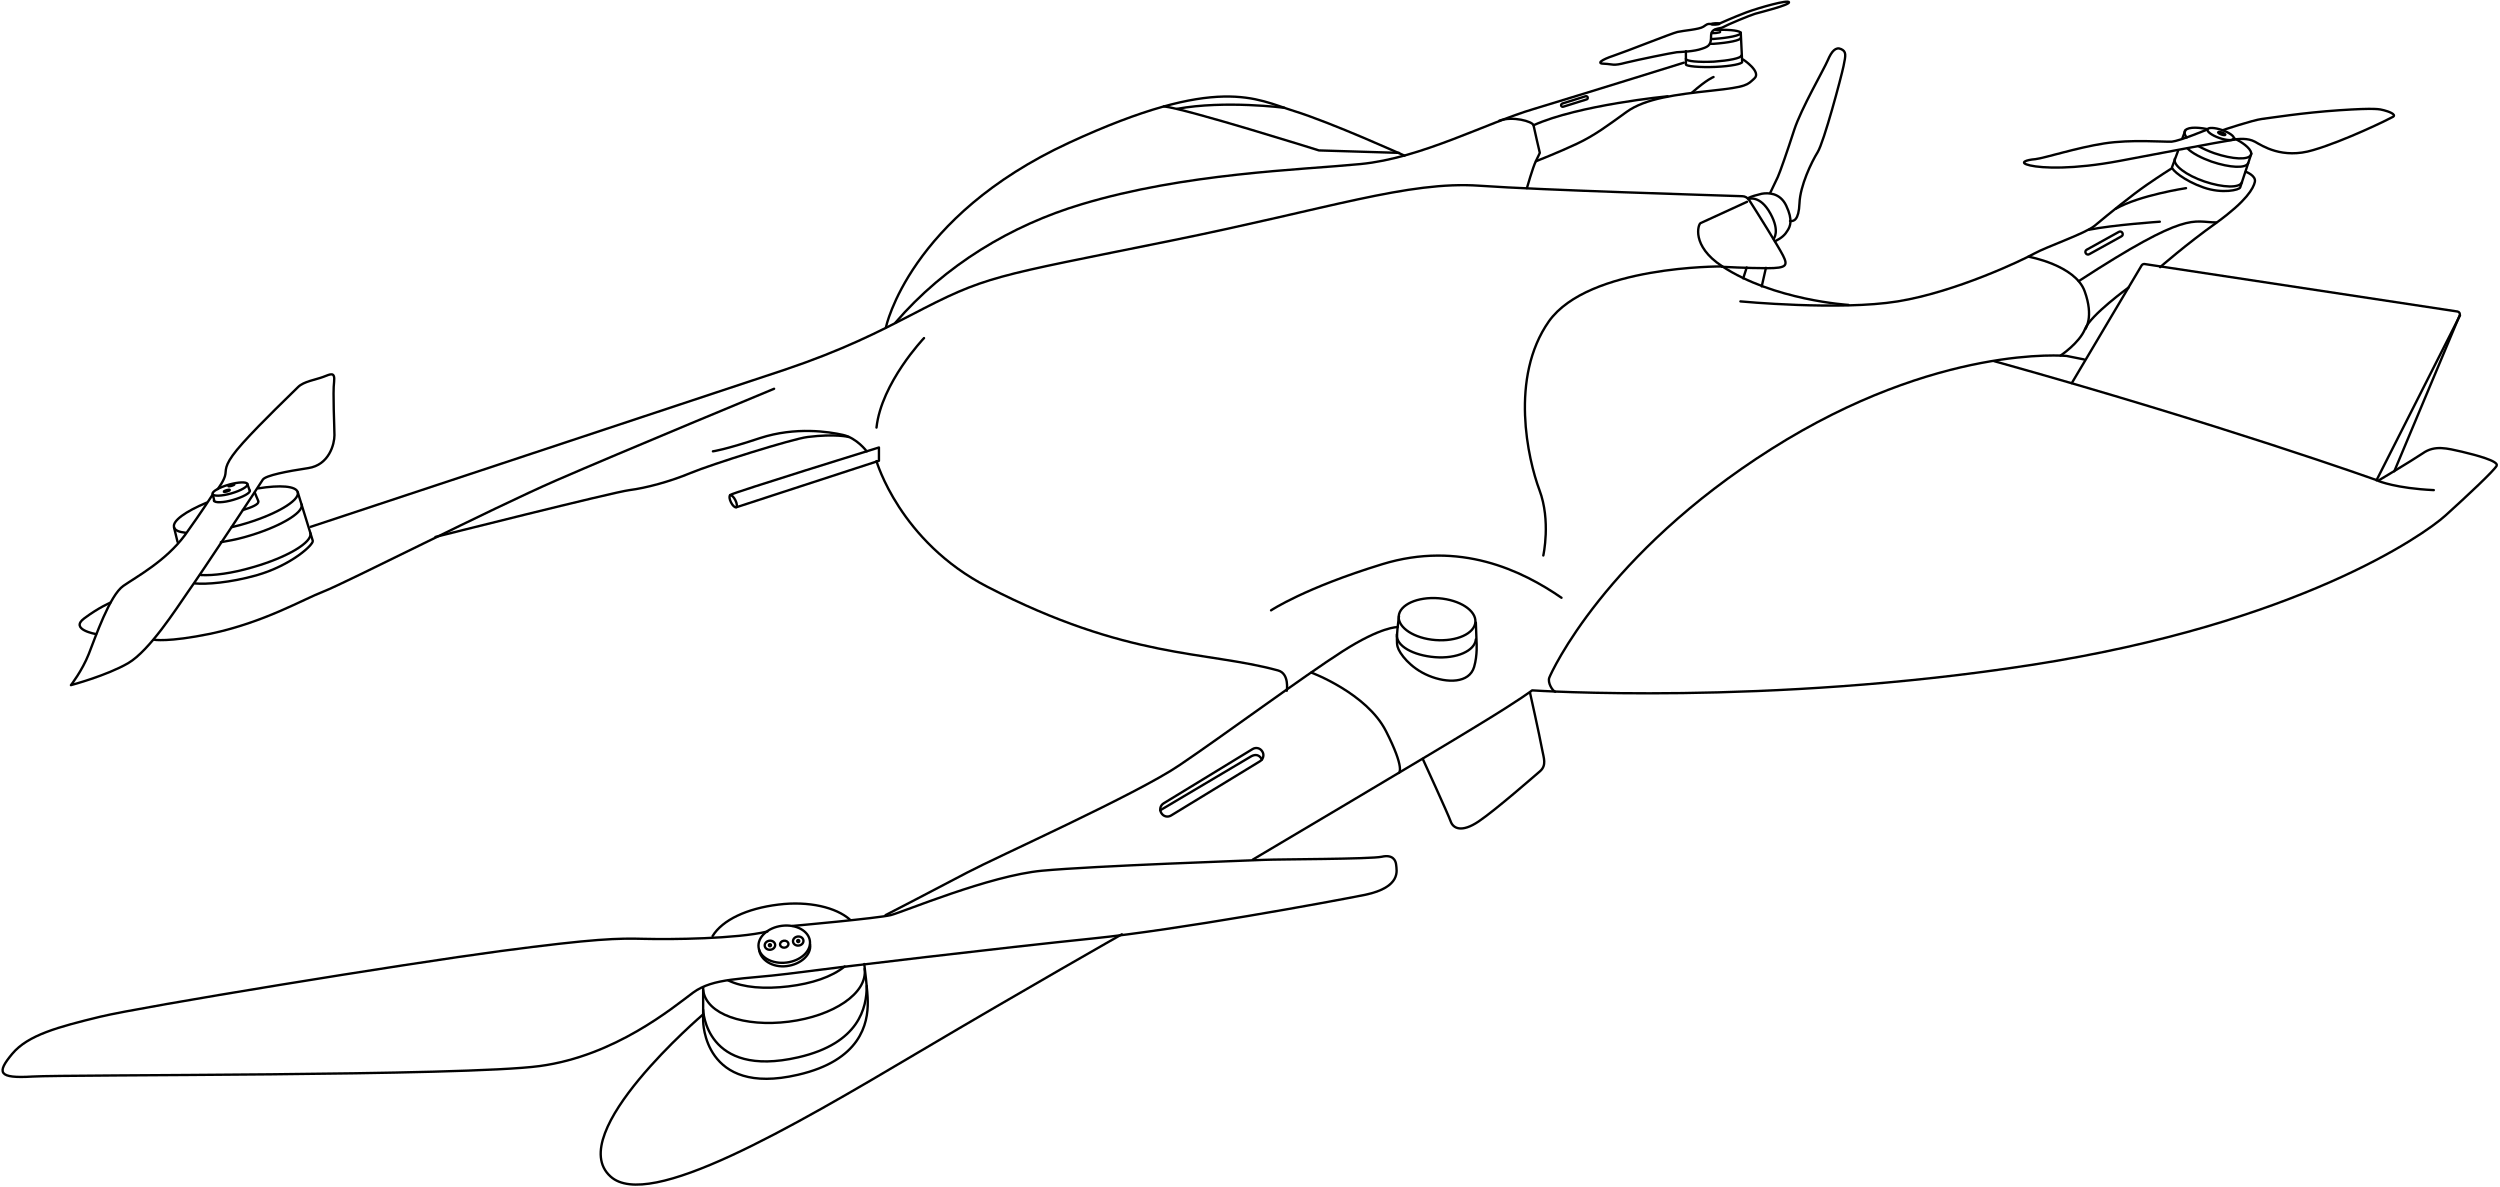 <?xml version="1.0" encoding="UTF-8"?> <svg xmlns="http://www.w3.org/2000/svg" width="630" height="299" viewBox="0 0 630 299" fill="none"><path d="M220.877 116.2C220.877 116.2 226.69 136.456 248.883 147.905C284.375 166.224 303.663 163.934 322.069 168.954C324.976 169.747 324.271 174.062 324.271 174.062" stroke="black" stroke-width="0.6" stroke-miterlimit="10" stroke-linecap="round" stroke-linejoin="round"></path><path d="M218.411 113.734C218.411 113.734 215.945 110.388 212.422 109.595C208.899 108.803 200.533 107.482 191.55 110.388C182.566 113.382 179.66 113.734 179.66 113.734" stroke="black" stroke-width="0.6" stroke-miterlimit="10" stroke-linecap="round" stroke-linejoin="round"></path><path d="M109.733 135.311C109.733 135.311 154.472 124.038 158.612 123.51C162.751 122.982 168.74 121.396 174.024 119.195C179.308 116.993 199.74 110.564 203.527 110.123C210.573 109.243 213.92 110.123 213.92 110.123" stroke="black" stroke-width="0.6" stroke-miterlimit="10" stroke-linecap="round" stroke-linejoin="round"></path><path d="M195.072 97.97C195.072 97.97 156.586 113.911 140.205 121.044C123.824 128.178 86.835 147.025 81.55 149.05C76.266 151.076 66.667 156.801 53.016 159.707C42.271 161.909 38.748 161.204 38.748 161.204" stroke="black" stroke-width="0.6" stroke-miterlimit="10" stroke-linecap="round" stroke-linejoin="round"></path><path d="M24.217 159.795C24.217 159.795 17.435 158.65 21.222 155.832C25.009 153.014 27.828 151.869 27.828 151.869" stroke="black" stroke-width="0.6" stroke-miterlimit="10" stroke-linecap="round" stroke-linejoin="round"></path><path d="M78.292 132.757C78.292 132.757 182.831 98.146 197.627 93.214C212.334 88.282 221.758 83.438 229.42 79.475C248.795 69.347 249.676 69.875 295.208 60.628C334.839 52.614 354.919 45.568 372.798 46.801C389.09 47.946 431.54 49.179 439.026 49.443C439.731 49.443 440.347 49.795 440.787 50.412C442.725 53.406 448.273 62.301 449.33 64.415C450.563 66.881 450.299 67.585 445.367 67.585C440.435 67.585 433.918 67.233 433.918 67.233" stroke="black" stroke-width="0.6" stroke-miterlimit="10" stroke-linecap="round" stroke-linejoin="round"></path><path d="M424.318 15.8C424.318 15.8 398.866 23.727 386.624 27.426C374.383 31.037 358.266 39.843 342.854 41.341C327.442 42.838 298.643 43.63 272.574 51.469C254.872 56.753 238.139 66.793 225.633 81.324" stroke="black" stroke-width="0.6" stroke-miterlimit="10" stroke-linecap="round" stroke-linejoin="round"></path><path d="M352.189 158.034C352.189 158.034 348.138 157.858 338.362 164.111C328.587 170.363 308.066 185.511 297.234 192.821C286.489 200.131 250.909 216.072 243.775 219.859C236.642 223.646 223.167 230.603 223.167 230.603" stroke="black" stroke-width="0.6" stroke-miterlimit="10" stroke-linecap="round" stroke-linejoin="round"></path><path d="M177.194 255.615C177.194 255.615 141.878 285.735 153.856 296.479C163.456 305.198 199.124 284.326 231.534 265.127C258.483 249.186 282.702 235.447 282.702 235.447" stroke="black" stroke-width="0.6" stroke-miterlimit="10" stroke-linecap="round" stroke-linejoin="round"></path><path d="M315.728 216.6C315.728 216.6 362.141 189.122 372.709 182.605C383.278 176.176 386.096 173.974 386.096 173.974C386.096 173.974 445.103 177.937 512.036 167.545C578.969 157.153 610.762 134.871 616.222 129.939C621.683 125.007 628.64 118.49 629.169 117.345C629.697 116.2 624.061 114.703 620.362 113.822C616.751 113.03 613.58 112.061 610.498 114.263C607.327 116.376 599.313 121.132 599.313 121.132C599.313 121.132 560.034 107.041 502.524 91.012" stroke="black" stroke-width="0.6" stroke-miterlimit="10" stroke-linecap="round" stroke-linejoin="round"></path><path d="M391.909 174.326C391.204 174.062 389.971 172.037 390.412 170.804C390.94 169.394 404.503 139.627 446.424 113.118C488.345 86.609 520.755 89.691 520.755 89.691L525.158 90.572" stroke="black" stroke-width="0.6" stroke-miterlimit="10" stroke-linecap="round" stroke-linejoin="round"></path><path d="M223.255 82.469C223.255 82.469 229.067 54.639 269.403 35.968C307.097 18.53 316.609 25.048 326.032 27.954C335.456 30.86 353.951 39.227 353.951 39.227" stroke="black" stroke-width="0.6" stroke-miterlimit="10" stroke-linecap="round" stroke-linejoin="round"></path><path d="M352.542 38.523L332.374 37.906C332.374 37.906 298.995 27.426 293.271 26.809" stroke="black" stroke-width="0.6" stroke-miterlimit="10" stroke-linecap="round" stroke-linejoin="round"></path><path d="M323.655 27.162C323.655 27.162 308.683 25.224 296.617 27.426" stroke="black" stroke-width="0.6" stroke-miterlimit="10" stroke-linecap="round" stroke-linejoin="round"></path><path d="M440.259 50.852C440.259 50.852 429.074 55.96 428.546 56.224C427.929 56.489 426.168 61.949 433.918 67.057C446.952 75.688 465.799 76.833 465.799 76.833" stroke="black" stroke-width="0.6" stroke-miterlimit="10" stroke-linecap="round" stroke-linejoin="round"></path><path d="M438.586 75.952C438.586 75.952 463.598 78.33 478.217 75.952C492.837 73.574 509.658 65.56 512.653 63.886C515.647 62.213 525.599 58.778 527.801 56.929C531.5 53.846 537.224 49.179 540.923 46.625C544.622 44.071 547.176 42.486 547.176 42.486" stroke="black" stroke-width="0.6" stroke-miterlimit="10" stroke-linecap="round" stroke-linejoin="round"></path><path d="M565.935 43.278C565.935 43.278 568.577 44.247 568.224 45.832C567.872 47.417 566.199 50.588 558.537 56.136C550.875 61.597 544.357 67.321 544.357 67.321" stroke="black" stroke-width="0.6" stroke-miterlimit="10" stroke-linecap="round" stroke-linejoin="round"></path><path d="M519.258 89.603C519.258 89.603 524.014 86.432 525.423 82.909C526.832 79.387 536.431 72.429 536.431 72.429" stroke="black" stroke-width="0.6" stroke-miterlimit="10" stroke-linecap="round" stroke-linejoin="round"></path><path d="M511.155 64.679C511.155 64.679 522.957 66.793 525.335 73.398C527.712 79.915 525.511 82.91 525.511 82.91" stroke="black" stroke-width="0.6" stroke-miterlimit="10" stroke-linecap="round" stroke-linejoin="round"></path><path d="M599.401 121.22C599.401 121.22 603.804 123.07 613.316 123.51" stroke="black" stroke-width="0.6" stroke-miterlimit="10" stroke-linecap="round" stroke-linejoin="round"></path><path d="M522.076 96.561L539.69 66.881C539.866 66.617 540.13 66.529 540.394 66.529L619.305 78.506C619.745 78.594 620.009 79.035 619.833 79.475L603.364 118.754" stroke="black" stroke-width="0.6" stroke-miterlimit="10" stroke-linecap="round" stroke-linejoin="round"></path><path d="M598.873 121.044L619.921 79.475" stroke="black" stroke-width="0.6" stroke-miterlimit="10" stroke-linecap="round" stroke-linejoin="round"></path><path d="M384.775 47.418C384.775 47.418 386.272 42.133 387.065 40.548C387.857 38.963 388.033 38.523 388.033 38.523C388.033 38.523 386.624 32.534 386.448 31.565C386.184 30.596 381.164 29.187 377.817 30.42" stroke="black" stroke-width="0.6" stroke-miterlimit="10" stroke-linecap="round" stroke-linejoin="round"></path><path d="M439.29 15.008C439.29 15.008 443.958 18.09 442.109 19.764C440.259 21.437 440.347 21.878 431.364 22.846C422.381 23.815 414.631 24.784 409.875 28.218C405.119 31.653 401.861 34.119 397.369 36.233C392.878 38.347 387.065 40.636 387.065 40.636" stroke="black" stroke-width="0.6" stroke-miterlimit="10" stroke-linecap="round" stroke-linejoin="round"></path><path d="M420.267 24.255C420.267 24.255 397.721 26.457 386.448 31.565" stroke="black" stroke-width="0.6" stroke-miterlimit="10" stroke-linecap="round" stroke-linejoin="round"></path><path d="M558.537 56.048C552.46 56.048 551.579 52.79 523.837 70.844" stroke="black" stroke-width="0.6" stroke-miterlimit="10" stroke-linecap="round" stroke-linejoin="round"></path><path d="M330.436 169.483C330.436 169.483 344.439 174.679 349.283 184.278C354.127 193.79 352.542 194.759 352.542 194.759" stroke="black" stroke-width="0.6" stroke-miterlimit="10" stroke-linecap="round" stroke-linejoin="round"></path><path d="M393.494 150.635C383.542 143.766 367.865 136.192 348.314 142.181C328.762 148.169 320.308 153.806 320.308 153.806" stroke="black" stroke-width="0.6" stroke-miterlimit="10" stroke-linecap="round" stroke-linejoin="round"></path><path d="M232.854 85.2C232.854 85.2 222.11 96.473 220.877 107.746" stroke="black" stroke-width="0.6" stroke-miterlimit="10" stroke-linecap="round" stroke-linejoin="round"></path><path d="M358.53 191.236C358.53 191.236 364.959 205.239 365.576 207C366.192 208.762 368.306 209.906 372.621 207C376.937 204.094 386.977 195.287 388.122 194.318C389.795 192.821 389.002 190.971 388.65 189.034C387.858 184.807 385.568 174.59 385.568 174.59" stroke="black" stroke-width="0.6" stroke-miterlimit="10" stroke-linecap="round" stroke-linejoin="round"></path><path d="M433.918 67.145C433.918 67.145 400.364 66.881 390.324 80.972C380.372 95.151 385.039 115.759 387.946 123.51C390.852 131.26 388.914 139.979 388.914 139.979" stroke="black" stroke-width="0.6" stroke-miterlimit="10" stroke-linecap="round" stroke-linejoin="round"></path><path d="M185.561 127.826C186.618 127.473 221.493 116.112 221.493 116.112V112.766C221.493 112.766 184.768 124.127 183.976 124.743" stroke="black" stroke-width="0.6" stroke-miterlimit="10" stroke-linecap="round" stroke-linejoin="round"></path><path d="M185.511 127.816C185.816 127.664 185.727 126.871 185.313 126.044C184.899 125.218 184.316 124.672 184.012 124.825C183.708 124.977 183.797 125.77 184.211 126.597C184.625 127.423 185.207 127.969 185.511 127.816Z" stroke="black" stroke-width="0.6" stroke-miterlimit="10" stroke-linecap="round" stroke-linejoin="round"></path><path d="M317.49 191.852L295.12 205.503C294.239 206.031 293.182 205.767 292.654 204.886C292.126 204.006 292.39 202.949 293.27 202.42L315.64 188.77C316.521 188.241 317.578 188.505 318.106 189.386C318.635 190.179 318.37 191.324 317.49 191.852Z" stroke="black" stroke-width="0.6" stroke-miterlimit="10" stroke-linecap="round" stroke-linejoin="round"></path><path d="M440.611 50.148C440.611 50.148 443.518 49.003 446.16 53.846C448.626 58.338 446.952 60.188 446.952 60.188" stroke="black" stroke-width="0.6" stroke-miterlimit="10" stroke-linecap="round" stroke-linejoin="round"></path><path d="M440.611 49.884C441.228 49.531 442.813 49.091 443.958 48.827C445.455 48.563 448.538 48.475 450.123 51.821C451.884 55.52 451.092 57.105 450.475 58.074C449.859 59.131 449.066 59.924 447.305 60.804" stroke="black" stroke-width="0.6" stroke-miterlimit="10" stroke-linecap="round" stroke-linejoin="round"></path><path d="M440.171 67.409L439.29 70.14" stroke="black" stroke-width="0.6" stroke-miterlimit="10" stroke-linecap="round" stroke-linejoin="round"></path><path d="M445.015 67.497L443.958 72.165" stroke="black" stroke-width="0.6" stroke-miterlimit="10" stroke-linecap="round" stroke-linejoin="round"></path><path d="M451.092 55.696C451.972 55.784 453.293 55.608 453.47 51.205C453.646 46.801 456.464 40.9 458.049 38.346C459.635 35.792 463.95 19.587 464.566 16.681C465.183 13.775 465.271 12.982 463.95 12.366C462.629 11.749 461.572 12.894 460.603 15.184C459.635 17.474 453.91 27.338 452.149 32.71C450.387 38.17 448.538 43.454 448.009 44.599C447.481 45.744 446.072 48.651 446.072 48.651" stroke="black" stroke-width="0.6" stroke-miterlimit="10" stroke-linecap="round" stroke-linejoin="round"></path><path d="M432.069 7.522C432.509 7.522 432.509 7.522 432.949 7.522C436.208 7.434 438.674 7.786 438.674 8.314C438.674 8.931 435.591 9.547 431.804 9.811C431.628 9.811 431.452 9.811 431.276 9.811" stroke="black" stroke-width="0.6" stroke-miterlimit="10" stroke-linecap="round" stroke-linejoin="round"></path><path d="M432.272 6.207C432.855 6.176 433.323 6.072 433.318 5.975C433.313 5.878 432.836 5.824 432.253 5.856C431.67 5.887 431.202 5.991 431.207 6.088C431.212 6.185 431.689 6.239 432.272 6.207Z" stroke="black" stroke-width="0.6" stroke-miterlimit="10" stroke-linecap="round" stroke-linejoin="round"></path><path d="M438.674 8.226L439.026 15.624C439.026 16.065 436.384 16.681 432.333 16.857C428.281 17.033 424.847 16.681 424.847 16.241V12.894" stroke="black" stroke-width="0.6" stroke-miterlimit="10" stroke-linecap="round" stroke-linejoin="round"></path><path d="M551.051 34.647C550.611 34.119 550.434 33.59 550.523 33.15C550.875 32.093 553.165 31.917 556.247 32.534" stroke="black" stroke-width="0.6" stroke-miterlimit="10" stroke-linecap="round" stroke-linejoin="round"></path><path d="M562.94 34.824C565.846 36.233 567.608 37.906 567.255 38.963C566.727 40.372 562.676 40.196 558.008 38.611C556.511 38.082 555.19 37.466 554.045 36.849" stroke="black" stroke-width="0.6" stroke-miterlimit="10" stroke-linecap="round" stroke-linejoin="round"></path><path d="M562.938 34.927C563.13 34.376 561.796 33.41 559.958 32.771C558.121 32.132 556.476 32.06 556.284 32.611C556.092 33.162 557.426 34.128 559.263 34.767C561.101 35.407 562.746 35.478 562.938 34.927Z" stroke="black" stroke-width="0.6" stroke-miterlimit="10" stroke-linecap="round" stroke-linejoin="round"></path><path d="M560.793 33.967C560.841 33.829 560.47 33.575 559.965 33.399C559.459 33.223 559.011 33.192 558.963 33.33C558.915 33.468 559.286 33.722 559.791 33.898C560.296 34.074 560.745 34.105 560.793 33.967Z" stroke="black" stroke-width="0.6" stroke-miterlimit="10" stroke-linecap="round" stroke-linejoin="round"></path><path d="M549.906 35L550.698 32.886" stroke="black" stroke-width="0.6" stroke-miterlimit="10" stroke-linecap="round" stroke-linejoin="round"></path><path d="M567.344 38.699L564.526 47.241C564.35 47.858 560.034 48.915 555.278 47.241C550.434 45.568 547.176 42.75 547.352 42.133L548.849 38.082" stroke="black" stroke-width="0.6" stroke-miterlimit="10" stroke-linecap="round" stroke-linejoin="round"></path><path d="M566.551 41.077C566.023 42.486 561.972 42.31 557.304 40.724C554.838 39.844 552.372 38.611 551.227 37.378" stroke="black" stroke-width="0.6" stroke-miterlimit="10" stroke-linecap="round" stroke-linejoin="round"></path><path d="M564.966 45.92C564.437 47.417 560.21 47.33 555.542 45.744C550.875 44.159 547.528 41.605 548.056 40.02" stroke="black" stroke-width="0.6" stroke-miterlimit="10" stroke-linecap="round" stroke-linejoin="round"></path><path d="M65.082 123.07C70.542 122.189 74.593 122.453 75.033 124.039C75.65 126.152 69.133 129.939 60.502 132.317C59.797 132.493 59.093 132.67 58.388 132.846" stroke="black" stroke-width="0.6" stroke-miterlimit="10" stroke-linecap="round" stroke-linejoin="round"></path><path d="M46.763 134.255C45.09 134.079 44.033 133.638 43.857 132.846C43.416 131.26 46.763 128.883 52.047 126.681" stroke="black" stroke-width="0.6" stroke-miterlimit="10" stroke-linecap="round" stroke-linejoin="round"></path><path d="M58.276 124.34C60.708 123.646 62.539 122.59 62.365 121.982C62.191 121.374 60.079 121.444 57.647 122.139C55.215 122.833 53.384 123.889 53.557 124.497C53.731 125.105 55.843 125.035 58.276 124.34Z" stroke="black" stroke-width="0.6" stroke-miterlimit="10" stroke-linecap="round" stroke-linejoin="round"></path><path d="M44.738 136.544L43.857 132.934" stroke="black" stroke-width="0.6" stroke-miterlimit="10" stroke-linecap="round" stroke-linejoin="round"></path><path d="M75.033 124.038L78.82 136.28C79.084 137.161 73.536 142.445 64.553 144.999C57.948 146.849 51.959 147.289 49.141 147.025" stroke="black" stroke-width="0.6" stroke-miterlimit="10" stroke-linecap="round" stroke-linejoin="round"></path><path d="M76.002 127.121C76.619 129.235 70.102 133.022 61.471 135.4C59.621 135.928 57.243 136.368 55.658 136.633" stroke="black" stroke-width="0.6" stroke-miterlimit="10" stroke-linecap="round" stroke-linejoin="round"></path><path d="M78.204 134.343C78.82 136.633 72.303 140.508 63.584 142.974C58.476 144.471 53.808 145.088 50.638 144.911" stroke="black" stroke-width="0.6" stroke-miterlimit="10" stroke-linecap="round" stroke-linejoin="round"></path><path d="M212.862 243.55C209.604 246.192 204.584 247.865 198.683 248.57C192.782 249.274 187.322 248.922 183.535 247.072" stroke="black" stroke-width="0.6" stroke-miterlimit="10" stroke-linecap="round" stroke-linejoin="round"></path><path d="M179.572 235.887C182.038 231.836 188.203 228.93 196.129 227.961C203.791 226.992 210.749 228.666 214.184 231.748" stroke="black" stroke-width="0.6" stroke-miterlimit="10" stroke-linecap="round" stroke-linejoin="round"></path><path d="M198.199 242.567C201.771 242.128 204.413 239.698 204.099 237.14C203.785 234.581 200.634 232.862 197.062 233.3C193.489 233.739 190.847 236.168 191.161 238.727C191.475 241.286 194.626 243.005 198.199 242.567Z" stroke="black" stroke-width="0.6" stroke-miterlimit="10" stroke-linecap="round" stroke-linejoin="round"></path><path d="M204.144 238.001C204.496 240.555 201.854 243.021 198.243 243.461C194.632 243.901 191.638 241.876 191.286 239.322" stroke="black" stroke-width="0.6" stroke-miterlimit="10" stroke-linecap="round" stroke-linejoin="round"></path><path d="M197.737 238.808C198.317 238.737 198.738 238.288 198.679 237.805C198.62 237.322 198.102 236.988 197.523 237.06C196.943 237.131 196.522 237.58 196.581 238.062C196.64 238.545 197.158 238.879 197.737 238.808Z" stroke="black" stroke-width="0.6" stroke-miterlimit="10" stroke-linecap="round" stroke-linejoin="round"></path><path d="M194.164 239.333C194.889 239.244 195.413 238.663 195.336 238.035C195.259 237.408 194.61 236.971 193.885 237.06C193.161 237.149 192.637 237.73 192.714 238.357C192.791 238.985 193.44 239.422 194.164 239.333Z" stroke="black" stroke-width="0.6" stroke-miterlimit="10" stroke-linecap="round" stroke-linejoin="round"></path><path d="M194.057 238.459C194.202 238.441 194.305 238.309 194.287 238.164C194.269 238.019 194.138 237.916 193.993 237.934C193.848 237.952 193.745 238.084 193.763 238.229C193.78 238.374 193.912 238.477 194.057 238.459Z" stroke="black" stroke-width="0.6" stroke-miterlimit="10" stroke-linecap="round" stroke-linejoin="round"></path><path d="M217.883 244.166C218.675 250.331 209.956 256.055 198.771 257.464C187.587 258.873 177.899 255.615 177.194 249.45" stroke="black" stroke-width="0.6" stroke-miterlimit="10" stroke-linecap="round" stroke-linejoin="round"></path><path d="M438.673 9.548C438.673 10.164 435.591 10.781 431.804 11.045C431.628 11.045 431.099 11.045 430.923 11.045" stroke="black" stroke-width="0.6" stroke-miterlimit="10" stroke-linecap="round" stroke-linejoin="round"></path><path d="M438.762 14.039C438.762 14.655 435.679 15.272 431.892 15.536C428.017 15.712 424.935 15.448 424.847 14.832" stroke="black" stroke-width="0.6" stroke-miterlimit="10" stroke-linecap="round" stroke-linejoin="round"></path><path d="M526.391 57.898C532.644 56.665 544.269 55.872 544.269 55.872" stroke="black" stroke-width="0.6" stroke-miterlimit="10" stroke-linecap="round" stroke-linejoin="round"></path><path d="M550.875 47.417C550.875 47.417 539.162 49.179 533.173 52.614" stroke="black" stroke-width="0.6" stroke-miterlimit="10" stroke-linecap="round" stroke-linejoin="round"></path><path d="M431.805 19.412C431.805 19.412 430.219 19.94 426.344 23.375" stroke="black" stroke-width="0.6" stroke-miterlimit="10" stroke-linecap="round" stroke-linejoin="round"></path><path d="M292.39 204.182C292.39 204.182 314.407 191.148 315.112 190.707C315.816 190.267 317.137 189.739 318.018 191.412" stroke="black" stroke-width="0.6" stroke-miterlimit="10" stroke-linecap="round" stroke-linejoin="round"></path><path d="M534.582 59.571L526.48 64.063C526.215 64.239 525.775 64.151 525.599 63.798C525.423 63.534 525.511 63.094 525.863 62.918L533.965 58.426C534.23 58.25 534.67 58.338 534.846 58.69C535.022 59.043 534.934 59.395 534.582 59.571Z" stroke="black" stroke-width="0.6" stroke-miterlimit="10" stroke-linecap="round" stroke-linejoin="round"></path><path d="M399.835 25.048L393.934 26.897C393.67 26.985 393.494 26.809 393.406 26.633C393.318 26.457 393.494 26.193 393.67 26.105L399.571 24.255C399.835 24.167 400.011 24.343 400.099 24.519C400.187 24.784 400.011 25.048 399.835 25.048Z" stroke="black" stroke-width="0.6" stroke-miterlimit="10" stroke-linecap="round" stroke-linejoin="round"></path><path d="M177.194 248.833V257.288C177.194 257.288 177.194 276.399 201.061 270.851C216.826 267.24 218.763 257.993 218.675 252.444C218.675 249.89 217.795 242.933 217.795 242.933" stroke="black" stroke-width="0.6" stroke-miterlimit="10" stroke-linecap="round" stroke-linejoin="round"></path><path d="M177.194 254.47C177.194 254.47 177.723 271.819 201.149 266.447C216.562 262.924 218.411 253.853 218.411 248.481" stroke="black" stroke-width="0.6" stroke-miterlimit="10" stroke-linecap="round" stroke-linejoin="round"></path><path d="M371.796 156.768C372.019 153.858 367.876 151.167 362.541 150.757C357.206 150.347 352.7 152.374 352.476 155.284C352.253 158.194 356.397 160.885 361.731 161.295C367.066 161.705 371.572 159.678 371.796 156.768Z" stroke="black" stroke-width="0.6" stroke-miterlimit="10" stroke-linecap="round" stroke-linejoin="round"></path><path d="M371.917 161.116C371.653 164.022 367.073 166.048 361.613 165.608C356.153 165.167 351.749 162.789 352.013 159.883" stroke="black" stroke-width="0.6" stroke-miterlimit="10" stroke-linecap="round" stroke-linejoin="round"></path><path d="M352.542 155.303C352.542 155.303 351.661 161.204 352.189 162.966C352.63 164.639 355.36 168.338 360.028 170.275C364.695 172.213 370.244 172.213 371.477 168.074C372.357 165.079 372.093 161.821 372.093 161.821L371.917 156.889" stroke="black" stroke-width="0.6" stroke-miterlimit="10" stroke-linecap="round" stroke-linejoin="round"></path><path d="M562.588 35.176C564.349 35 566.375 34.736 568.224 35.704C569.986 36.673 575.094 40.196 582.932 37.818C590.77 35.528 601.955 30.068 603.012 29.451C604.069 28.835 601.779 28.042 600.722 27.778C599.665 27.514 598.785 27.162 589.537 27.778C580.29 28.395 572.188 29.715 569.986 29.98C567.784 30.244 560.122 32.798 560.122 32.798" stroke="black" stroke-width="0.6" stroke-miterlimit="10" stroke-linecap="round" stroke-linejoin="round"></path><path d="M556.247 32.622C556.247 32.622 549.29 35.528 547.264 35.704C545.238 35.792 537.136 35.088 530.267 36.145C523.397 37.202 515.207 39.844 512.917 40.108C510.627 40.284 508.513 40.989 511.596 41.693C514.678 42.398 522.428 42.75 534.142 40.548C544.005 38.699 558.625 35.88 563.117 35.176" stroke="black" stroke-width="0.6" stroke-miterlimit="10" stroke-linecap="round" stroke-linejoin="round"></path><path d="M433.477 8.05C433.477 8.138 433.037 8.226 432.421 8.314C431.804 8.314 431.364 8.402 431.364 8.314" stroke="black" stroke-width="0.6" stroke-miterlimit="10" stroke-linecap="round" stroke-linejoin="round"></path><path d="M431.012 6.024C430.219 6.024 430.307 6.024 429.25 6.729C428.194 7.434 424.23 7.698 422.733 8.05C421.236 8.402 409.787 12.982 406.616 14.039C403.446 15.096 402.213 16.064 404.327 16.064C406.44 16.152 406.44 16.681 409.699 15.8C412.957 15.008 421.148 13.334 422.557 13.158C423.878 13.07 426.961 12.982 428.898 12.277C430.836 11.661 431.188 11.133 431.188 9.019C431.188 6.905 433.478 7.346 434.27 6.817C435.151 6.289 441.052 3.823 442.285 3.47C443.518 3.118 451.004 1.269 450.827 0.564C450.651 -0.14 443.43 1.885 440.083 3.118C436.824 4.351 433.302 5.936 433.302 5.936" stroke="black" stroke-width="0.6" stroke-miterlimit="10" stroke-linecap="round" stroke-linejoin="round"></path><path d="M62.351 122.013L62.88 123.51" stroke="black" stroke-width="0.6" stroke-miterlimit="10" stroke-linecap="round" stroke-linejoin="round"></path><path d="M62.968 123.598C63.144 124.215 61.206 125.271 58.74 125.976C56.362 126.681 54.073 126.769 53.897 126.152" stroke="black" stroke-width="0.6" stroke-miterlimit="10" stroke-linecap="round" stroke-linejoin="round"></path><path d="M64.201 124.127L65.081 126.24" stroke="black" stroke-width="0.6" stroke-miterlimit="10" stroke-linecap="round" stroke-linejoin="round"></path><path d="M65.081 126.417C65.257 127.033 63.584 127.826 61.206 128.53" stroke="black" stroke-width="0.6" stroke-miterlimit="10" stroke-linecap="round" stroke-linejoin="round"></path><path d="M54.865 123.246C54.865 123.246 56.627 120.956 56.803 119.459C56.979 117.962 56.627 116.729 61.206 111.621C65.786 106.513 73.712 98.939 75.121 97.529C76.531 96.12 79.613 95.68 81.462 94.975C83.312 94.271 84.457 93.566 84.193 96.209C83.84 98.939 84.281 107.481 84.281 109.683C84.281 111.885 82.96 117.169 77.675 117.962C72.391 118.754 66.931 119.811 66.226 120.868C65.61 121.925 50.462 144.823 47.379 149.138C44.385 153.454 37.692 163.934 32.319 167.105C26.859 170.275 17.876 172.653 17.876 172.653C17.876 172.653 20.694 169.042 22.367 164.815C24.041 160.588 27.652 150.019 31.086 147.641C34.521 145.263 41.743 141.388 46.587 134.871C51.078 128.618 53.632 124.567 53.632 124.567L53.985 126.152" stroke="black" stroke-width="0.6" stroke-miterlimit="10" stroke-linecap="round" stroke-linejoin="round"></path><path d="M57.203 123.851C57.624 123.73 57.943 123.557 57.916 123.464C57.89 123.37 57.527 123.392 57.106 123.512C56.685 123.632 56.365 123.805 56.392 123.899C56.419 123.992 56.782 123.971 57.203 123.851Z" stroke="black" stroke-width="0.6" stroke-miterlimit="10" stroke-linecap="round" stroke-linejoin="round"></path><path d="M58.357 122.446C58.778 122.326 59.097 122.153 59.071 122.059C59.044 121.966 58.681 121.987 58.26 122.107C57.839 122.228 57.52 122.401 57.546 122.494C57.573 122.588 57.936 122.566 58.357 122.446Z" stroke="black" stroke-width="0.6" stroke-miterlimit="10" stroke-linecap="round" stroke-linejoin="round"></path><path d="M201.292 238.28C202.017 238.191 202.541 237.611 202.464 236.983C202.387 236.355 201.738 235.919 201.013 236.007C200.289 236.096 199.765 236.677 199.842 237.305C199.919 237.932 200.568 238.369 201.292 238.28Z" stroke="black" stroke-width="0.6" stroke-miterlimit="10" stroke-linecap="round" stroke-linejoin="round"></path><path d="M201.185 237.406C201.33 237.389 201.433 237.257 201.415 237.112C201.397 236.967 201.265 236.864 201.121 236.882C200.976 236.9 200.873 237.031 200.891 237.176C200.908 237.321 201.04 237.424 201.185 237.406Z" stroke="black" stroke-width="0.6" stroke-miterlimit="10" stroke-linecap="round" stroke-linejoin="round"></path><path d="M199.74 233.333C199.74 233.333 221.317 231.396 224.488 230.603C227.658 229.81 249.324 220.651 262.622 219.418C275.921 218.185 314.759 216.864 318.458 216.688C322.157 216.512 345.408 216.512 348.226 215.895C350.956 215.279 351.749 216.776 351.837 218.009C351.925 219.242 353.246 223.557 343.999 225.495C334.751 227.344 296.881 234.302 275.304 236.504C253.727 238.705 209.692 243.901 198.507 245.399C187.322 246.808 179.748 246.367 174.64 250.154C169.532 253.941 155.001 266.095 135.978 268.649C117.043 271.203 16.907 270.763 8.188 271.291C-0.531 271.82 -0.883 270.322 3.08 265.567C7.043 260.811 14.706 258.785 25.186 256.231C35.666 253.677 102.159 242.845 126.114 239.674C150.069 236.504 155.705 236.416 162.399 236.592C169.092 236.768 185.649 236.592 193.399 234.742" stroke="black" stroke-width="0.6" stroke-miterlimit="10" stroke-linecap="round" stroke-linejoin="round"></path></svg> 